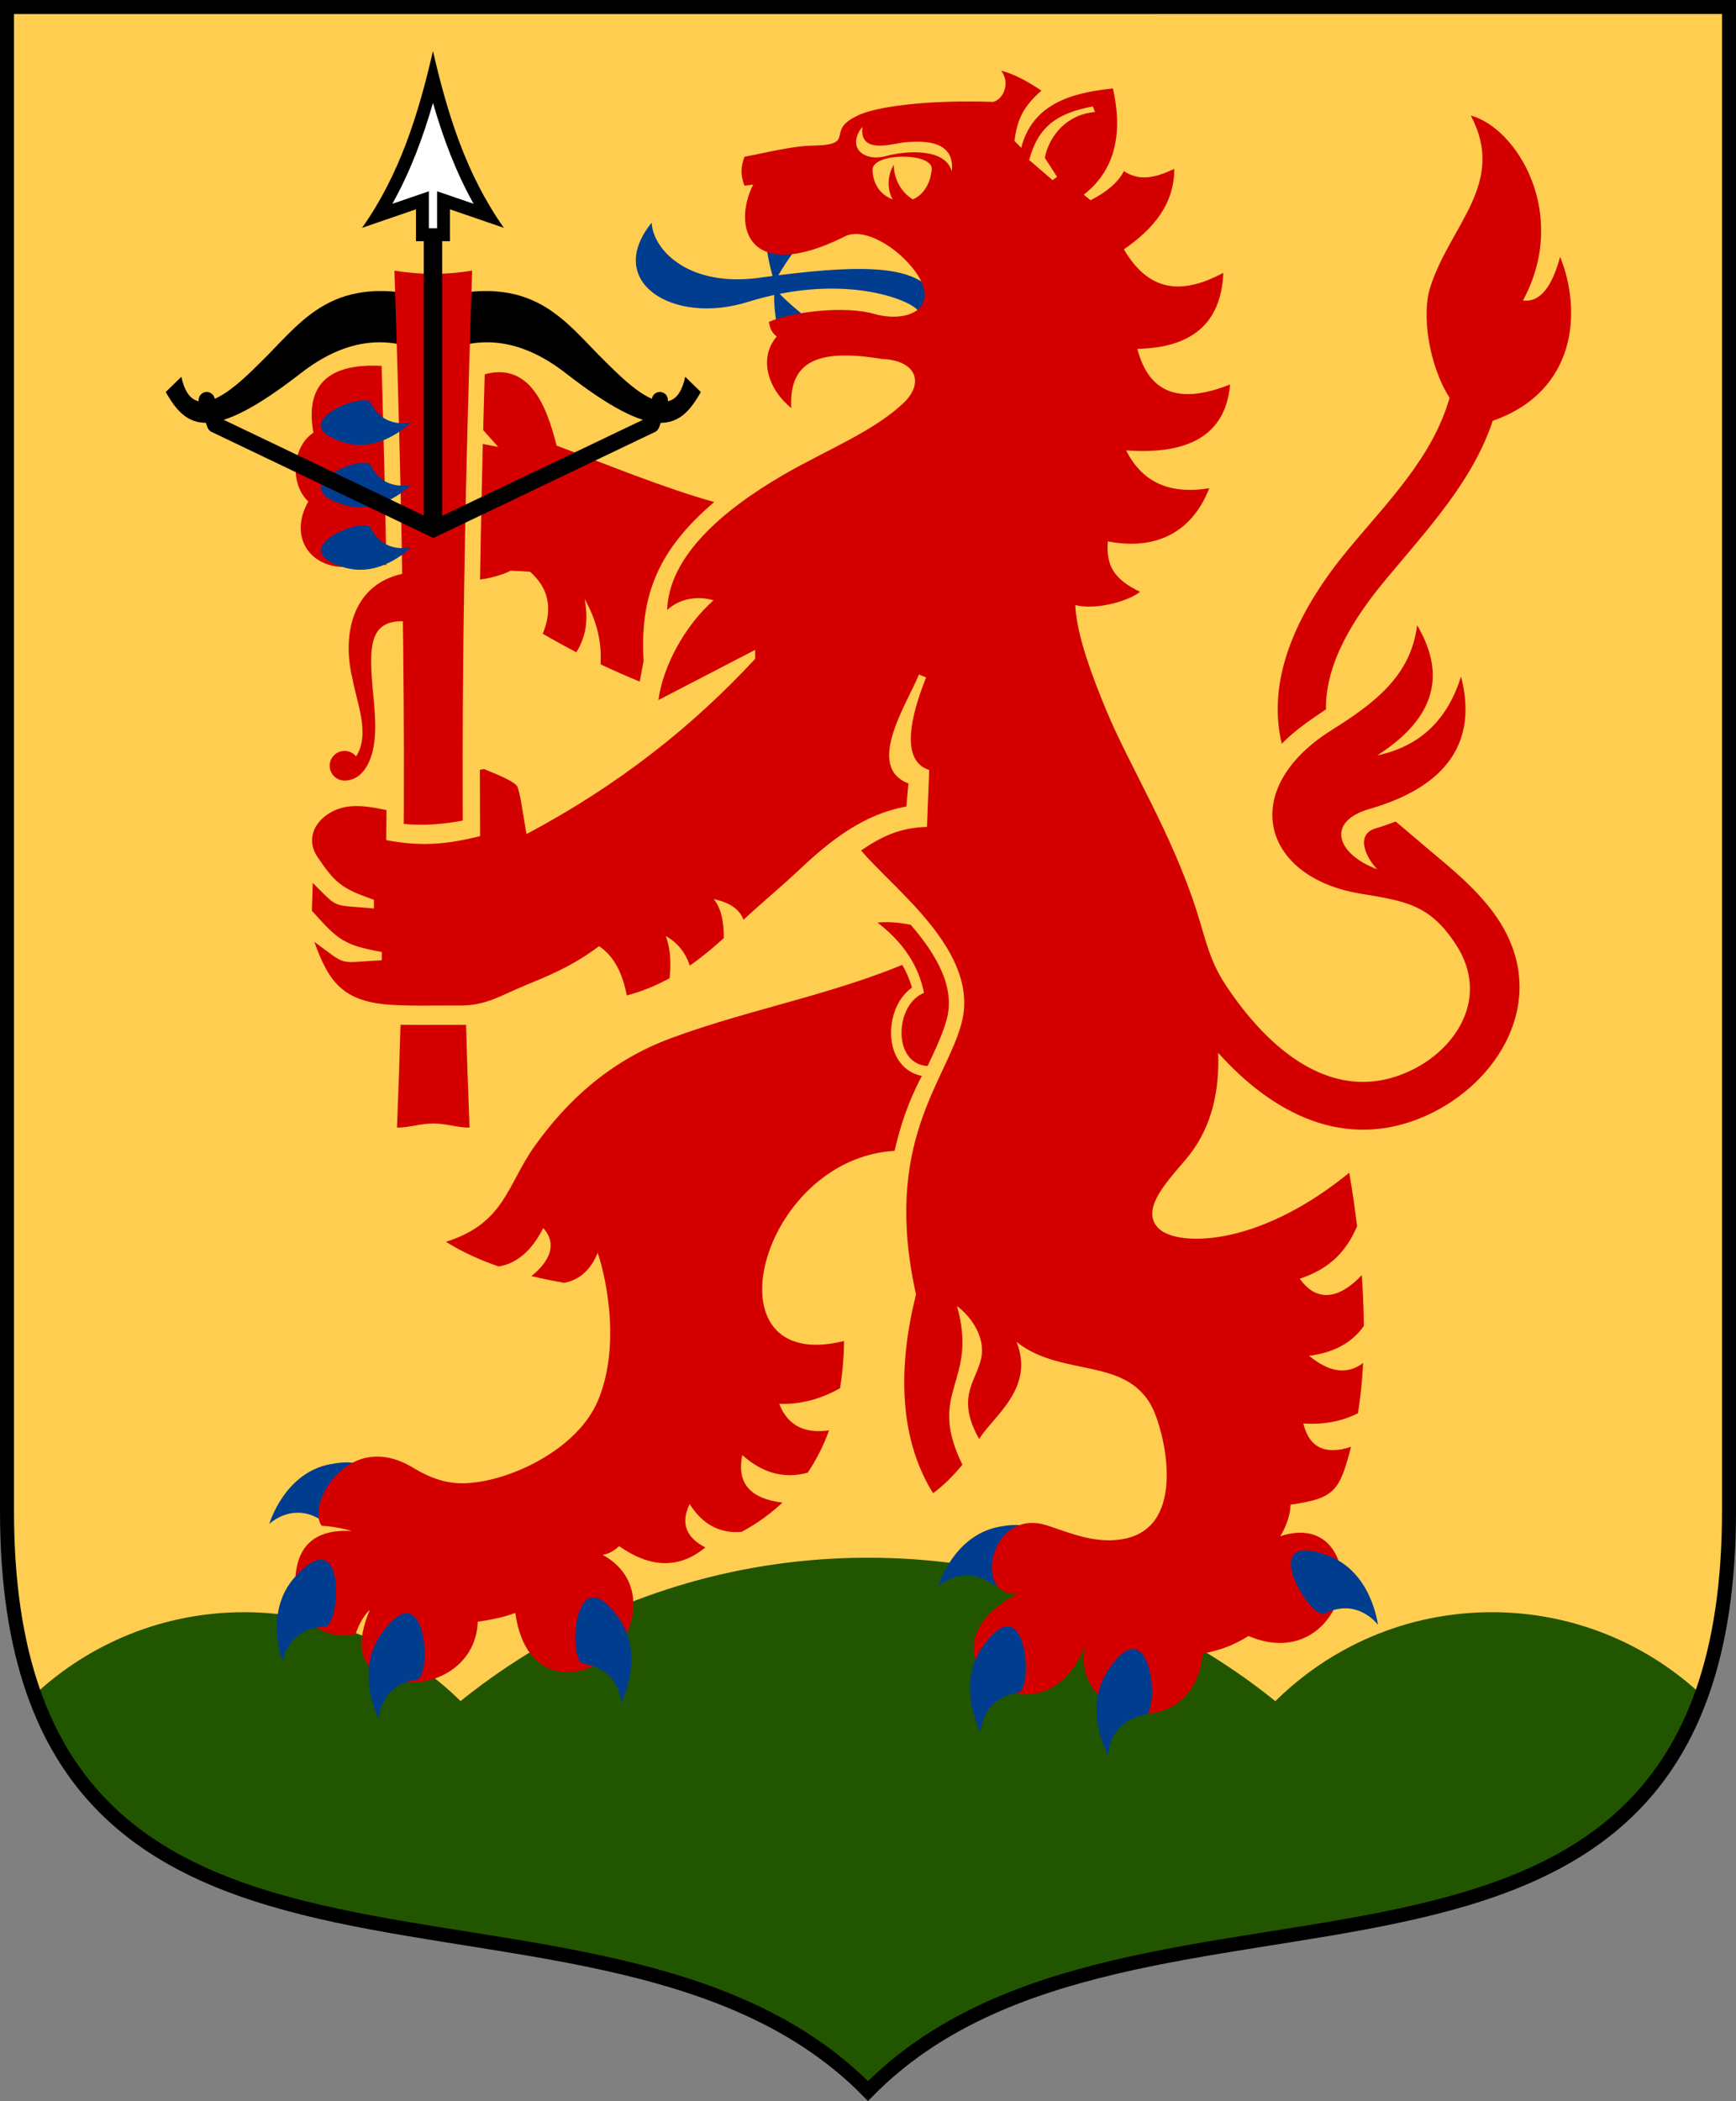 <svg height="300" width="248" xmlns="http://www.w3.org/2000/svg"><rect width="100%" height="100%" fill="#808080" stroke="none"/><path d="m247 1v214.77c0 82.42-84.912 44.012-123 82.791-38.089-38.77-123-.37-123-82.79v-214.77z" fill="#ffcd50"/><g fill="#250"><path d="m34.875 230.19c-11.566 0-22.084 4.48-29.938 11.78 10.986 30.55 43.22 31.29 73.688 36.81.161-1.51.25-3.04.25-4.59 0-24.3-19.699-44-44-44z"/><path d="m213.12 230.19c-24.3 0-44 19.7-44 44 0 1.55.09 3.08.26 4.59 30.46-5.52 62.7-6.26 73.68-36.81-7.85-7.3-18.37-11.78-29.94-11.78z"/><path d="m124 222.41c-35.686 0-66.656 20.09-82.25 49.59 27.182 7.2 61.6 5.54 82.25 26.56 20.64-21.01 55.04-19.37 82.22-26.56-15.6-29.49-46.54-49.59-82.22-49.59z"/></g><path d="m247 1v214.77c0 82.42-84.912 44.012-123 82.791-38.089-38.77-123-.37-123-82.79v-214.77z" fill="none" stroke="#000" stroke-width="2"/><g transform="matrix(1.024 0 0 1.024 -12.076 1.3)"><path d="m49.366 211.22s2.049-7.088 8.468-8.327c10.699-2.067 1.111 9.101-.804 8.079-4.244-3.101-7.664.249-7.664.249z" fill="#003d8f" fill-rule="evenodd"/><path d="m102.71 29.771c.155 3.738 5.14 9.191 15.422 7.633 12.618-1.714 20.408-1.87 23.523 1.714l.312 3.115h-2.026c-.153-1.246-9.806-5.763-23.829-1.401-10.44 3.271-20.098-2.805-13.398-11.06z" fill="#003d8f" fill-rule="evenodd"/><path d="m119.84 38.027c-.779-2.18-1.183-5.265-1.183-5.265l5.856-.965c-1.868 1.402-3.582 4.361-4.673 6.231zm.032.967c-.312 2.336.435 5.732.435 5.732l6.107-.218c-2.026-1.246-4.985-3.801-6.543-5.514z" fill="#003d8f" fill-rule="evenodd"/><path d="m66.418 49.859c-7.553-.79-12.301 1.508-10.902 9.196-2.948 1.958-3.364 7.073-.714 9.611-2.278 4.016-.699 7.846 3.114 8.887 2.122.58 4.398-.089 6.529-.378.701.359 1.838.485 2.641.491-.158-9.234-.388-18.493-.667-27.806z" fill="#d40000" fill-rule="evenodd"/><path d="m111.43 68.731c-7.06-1.973-14.93-5.215-21.985-7.872-1.34-5.266-3.791-12.481-11.165-9.556-.058 2.059-.113 4.117-.167 6.172l3.174 3.569-3.25-.616c-.16 6.407-.297 12.792-.4 19.17 1.626.037 4.229-.654 5.41-1.3l2.679.148c2.621 2.284 3.216 5.166 1.786 8.646 1.563.913 3.125 1.774 4.688 2.588 1.535-2.473 1.61-4.948 1.154-7.422 1.627 2.883 2.424 5.907 2.216 9.098 1.821.868 3.644 1.668 5.466 2.411l.545-2.886c-.571-9.461 2.29-15.692 9.847-22.148z" fill="#d40000" fill-rule="evenodd"/><path d="m66.82 36.469c1.321 40.211 2.002 79.398.358 119.49 1.687 0 3.322-.581 5.062-.581 1.739 0 3.375.581 5.062.581-1.644-40.084-.963-79.271.358-119.49-3.59.591-7.25.591-10.84 0z" fill="none" stroke="#ffcd50" stroke-width="4.397"/><path d="m72.241 48.484c6.635-3.604 12.797-2.123 18.444 2.258 12.565 9.751 15.945 7.876 18.88 2.647l-2.18-2.122c-1.594 7.627-8.275.689-11.031-2.003-5.871-5.736-10.009-12.664-24.113-8.867-14.104-3.798-18.241 3.131-24.114 8.867-2.756 2.692-9.435 9.63-11.031 2.003l-2.18 2.121c2.935 5.229 6.316 7.103 18.88-2.647 5.647-4.381 11.809-5.861 18.444-2.258z" fill-rule="evenodd"/><path d="m66.82 36.469c1.321 40.211 2.002 79.398.358 119.49 1.687 0 3.322-.581 5.062-.581 1.739 0 3.375.581 5.062.581-1.644-40.084-.963-79.271.358-119.49-3.59.591-7.25.591-10.84 0z" fill="#d40000" fill-rule="evenodd"/><path d="m64.609 115.85c5.557.904 9.082.637 14.603-.563m1.734 23.037c-1.421.41-2.922.668-4.786.652-3.482-.032-7.357.08-10.964-.106" fill="none" stroke="#ffcd50" stroke-width="5.324"/><path d="m68.879 85.398c-5.676-.526-5.681 3.26-5.004 10.333.303 3.176.812 8.118-1.565 10.722-.599.654-1.4 1.117-2.449 1.117-1.143 0-2.07-.926-2.07-2.07 0-1.143.927-2.069 2.07-2.069.649 0 1.23.298 1.61.766 2.031-3.073.047-7.65-.516-10.872-1.43-5.827-.241-13.618 7.925-14.758v6.83z" fill="#d40000" fill-rule="evenodd"/><path d="m95.878 215.54c6.213 3.38 4.692 10.558 1.498 13.577-4.379 4.136-12.273 4.637-13.695-5.49-1.672.635-3.369.93-5.237 1.235-.23 6.372-6.54 9.404-11.436 8.209-5.762-1.304-5.386-5.627-3.629-9.874-.965.927-1.563 2.173-1.99 3.407-5.603.918-8.278-2.841-8.402-6.956-.039-5.322 2.707-7.754 7.883-7.438-1.404-.415-2.796-.658-4.176-.731-2.259-2.759 3.592-13.601 12.668-8.127 2.652 1.601 4.811 2.222 7.037 2.198 6.118-.066 15.995-4.588 18.878-11.673 3.377-8.294.63-18.428-.104-20.469-.882 2.267-2.506 3.793-4.645 4.191-1.568-.26-3.105-.575-4.596-.94 2.39-1.905 3.736-4.38 1.646-6.701-2.024 4.045-4.55 5.102-6.227 5.359-2.726-.944-5.209-2.092-7.337-3.435 8.256-2.626 8.5-7.94 12.393-13.378 4.412-6.163 10.331-11.804 19.002-15.02 11.67-4.327 24.566-6.393 35.978-11.866 2.142 2.816 3.501 5.784 2.736 8.745-1.682 6.516-5.097 8.345-7.531 18.831-18.904 1.135-26.615 31.344-7.055 26.522v.298c-.032 2.038-.199 4.155-.556 6.282-2.758 1.555-5.585 2.282-8.481 2.177 1.218 3.146 3.663 4.155 6.952 3.705-.741 2.037-1.716 4.026-2.977 5.897-3.482.942-6.47-.085-9.122-2.461-.85 4.12 1.331 6.105 5.589 6.631-1.601 1.514-3.482 2.891-5.679 4.075-3.132.277-5.508-1.11-7.257-3.875-1.272 2.638-.542 4.654 2.189 6.047-3.727 3.077-7.755 2.826-12.032-.18-.71.674-1.471 1.081-2.288 1.227z" fill="#d40000" fill-rule="evenodd"/><path d="m141.2 147.37c-3.473-.202-4.316-4.329-3.133-7.33.515-1.304 1.409-2.396 2.641-2.859-.547-2.629-1.906-6.284-6.496-9.815 1.496-.129 3.043-.021 4.637.318 3.448 3.992 6.219 8.533 5.039 13.101-.628 2.308-1.682 4.429-2.689 6.586z" fill="none" stroke="#ffcd50" stroke-width="2.931"/><g fill-rule="evenodd"><path d="m141.2 147.37c-3.473-.202-4.316-4.329-3.133-7.33.515-1.304 1.409-2.396 2.641-2.859-.547-2.629-1.906-6.284-6.496-9.815 1.496-.129 3.043-.021 4.637.318 3.448 3.992 6.219 8.533 5.039 13.101-.628 2.308-1.682 4.429-2.689 6.586z" fill="#d40000"/><g fill="#003d8f" transform="matrix(1.268 0 0 1.268 -244.579 -405.059)"><path d="m247.43 378.6s-3.322 3.463-7.394 2.238c-6.787-2.042 2.11-5.578 2.904-4.41 1.508 3.069 4.49 2.172 4.49 2.172z"/><path d="m247.43 364.86s-3.321 3.463-7.393 2.238c-6.787-2.042 2.11-5.578 2.904-4.41 1.508 3.069 4.489 2.172 4.489 2.172z"/><path d="m247.43 371.73s-3.321 3.463-7.393 2.238c-6.787-2.042 2.11-5.578 2.904-4.409 1.508 3.068 4.489 2.171 4.489 2.171z"/></g><path d="m98.462 236.18s3.416-6.54-.368-11.872c-6.305-8.888-7.092 5.812-5 6.395 5.211.691 5.368 5.477 5.368 5.477z" fill="#003d8f"/><path d="m64.622 238.4s-3.416-6.539.368-11.871c6.305-8.888 7.092 5.812 5 6.395-5.211.691-5.368 5.476-5.368 5.476z" fill="#003d8f"/><path d="m51.219 230.4s-2.661-6.881 1.696-11.756c7.263-8.124 6.395 6.57 4.252 6.915-5.255.103-5.948 4.84-5.948 4.84z" fill="#003d8f"/><path d="m41.306 58.957c-.338-.162-.512-.449-.625-.781l-1.116-3.305c-.198-.59.122-1.232.713-1.428.59-.198 1.23.122 1.428.712l1.005 2.973 29.53 14.115 29.531-14.115 1.005-2.973c.197-.59.838-.909 1.428-.712.591.197.909.838.713 1.428l-1.116 3.304c-.113.332-.287.619-.625.781l-30.921 14.787-30.934-14.786z"/><path d="m70.915 28.393h2.563v43.654h-2.563z"/><path d="m69.826 32.356v-4.442l-7.522 2.585c5.278-7.468 7.872-15.891 9.892-24.648 2.02 8.757 4.614 17.18 9.892 24.648l-7.522-2.585v4.442h-4.741z"/><path d="m71.623 30.559h1.147v-5.16l5.093 1.749c-2.476-4.431-4.264-9.2-5.666-14.067-1.402 4.866-3.19 9.636-5.666 14.066l5.091-1.748v5.16z" fill="#fff"/><path d="m142.67 219.95s2.05-7.088 8.469-8.329c10.699-2.067 1.111 9.102-.804 8.079-4.245-3.1-7.665.25-7.665.25z" fill="#003d8f"/><path d="m151.46 8.594c1.247 1.558.464 3.877-1.094 4.344-9.035-.312-16.664.628-19.156 2.031-4.206 2.024.014 3.906-5.75 4.062-2.961 0-6.541.94-9.812 1.562-.468 1.402-.623 2.318 0 4.031l1.219-.156c-2.959 5.92-.617 13.855 12.625 7.312 2.647-1.559 7.633 1.417 10.125 5 3.427 4.985-1.232 6.996-5.75 5.75-4.206-1.247-11.698-.308-14.812 1.094.156.624.16 1.252 1.094 2.031-2.647 3.115-1.084 7.477 2.031 9.969-.312-6.232 3.28-8.401 12.625-6.844 4.814.19 5.821 3.227 3.312 5.875-4.221 4.179-11.079 6.812-17.188 10.375-8.373 4.885-15.815 11.284-16.062 18.75 1.87-1.714 4.443-1.966 6.469-1.344-4.05 3.582-7.065 9.232-7.688 13.906l13.5-7v1.25c-8.581 9.266-18.934 17.565-31.906 24.438-.531-2.955-.904-6.101-1.344-6.719-.439-.619-2.301-1.424-4.562-2.344l-.594.094c-.001 3.075.012 6.142.031 9.219v.031c-4.746 1.197-8.317 1.464-13.094.562l.031-4.188c-1.965-.415-3.437-.644-4.938-.531-3.829.289-6.934 3.725-4.688 7.062 2.419 3.595 3.387 4.44 7.875 5.969v1.219c-6.071-.566-4.786.14-8.531-3.562l-.125 3.875c3.668 4.105 4.46 4.79 9.75 5.75v1.156c-6.314.334-4.666.884-9.406-2.562 2.027 5.678 4.072 8.384 10.812 8.781 3.101.185 6.413.062 9.406.094 3.628.037 5.66-1.327 8.906-2.688 3.167-1.328 6.726-2.664 10.594-5.594 2.213 1.484 3.299 3.956 3.875 6.875 2.193-.58 4.165-1.416 5.969-2.406.195-1.957.185-3.919-.531-5.875 1.686.955 2.772 2.359 3.344 4.125 1.686-1.176 3.242-2.483 4.75-3.844-.015-2.104-.275-4.045-1.406-5.438 1.964.429 3.512 1.229 4.156 2.875 2.572-2.378 5.269-4.608 7.812-7 4.268-4.015 8.878-7.697 14.906-8.781l.281-3.219c-6.13-2.336-.062-11.295 1.469-15.188l1 .406c-1.317 3.347-4.266 11.453.438 12.906l-.312 7.938c-3.788.107-6.338 1.333-9.188 3.281 4.479 5.393 16.595 14.08 14.031 24-2.113 8.18-11.114 16.63-6.375 37.906-2.428 9.704-2.568 19.755 2.375 27.719 1.492-1.082 2.865-2.496 4.094-3.969-5.069-10.395 2.268-11.34-.75-22.125 2.139 1.61 3.978 4.492 3.375 7.281-.701 3.24-3.585 5.433-.281 11.25 1.971-3.205 7.777-7.026 5.219-13.531 6.429 5.148 15.968 1.79 19.281 9.938 1.685 4.143 4.216 16.276-4.719 17.594-3.659.54-6.742-.761-10.094-1.875-8.203-2.858-10.712 10.013-4.312 9.469-15.921 8.241 3.426 22.575 9.406 7.219-2.186 10.661 15.247 14.067 16.406 1.094 2.089-.356 4.209-1.056 6.375-2.438 7.447 3.178 12.335-2.013 12.938-6.938.486-3.985-2.127-9.082-8.5-6.969.801-1.263 1.427-3.049 1.438-4.406 6.191-.871 6.845-1.935 8.438-8.062-3.509 1.15-5.798.206-6.656-3.25 2.765.167 5.313-.26 7.625-1.438.347-2.21.594-4.557.719-7-2.416 1.809-4.928 1.124-7.531-1 3.195-.43 5.846-1.637 7.625-4.156-.015-2.303-.112-4.671-.281-7.094-2.801 2.97-6.045 4.148-8.656.5 4.196-1.408 6.454-3.759 8-7.312-.298-2.465-.666-4.957-1.094-7.469-12.013 9.792-22.259 10.151-25.719 8.375-.883-.453-1.466-1.113-1.688-2-.691-2.767 3.312-6.549 5.125-8.875 3.227-4.14 4.165-9.159 4-14.219 7.513 8.405 17.67 13.814 28.969 8.781 10.07-4.485 17.202-16.004 10.375-26.938-2.154-3.45-5.441-6.427-8.969-9.344-1.63-1.348-3.946-3.373-5.625-4.75-.889.344-1.831.677-2.812.969-2.851.851-1.322 4.085.25 5.688-5.681-2.104-7.207-6.644-1.094-8.406 10.887-3.137 15.131-9.439 12.781-18.469-2.026 6.484-6.128 9.815-11.688 11 7.427-4.757 10.004-10.625 5.562-18.156-.87 7.168-6.131 10.986-11.969 14.656-13.052 8.21-9.703 20.443 3.938 22.75 6.343 1.073 9.77 1.451 13.469 7.156 4.672 7.21.194 14.399-6.25 17.5-10.679 5.14-19.91-2.824-25.906-11.906-2.267-3.435-2.768-6.317-4-10.188-3.491-10.963-9.409-20.286-12.656-28.125-1.73-4.177-4.155-10.385-4.312-14.656 2.755.736 7.344-.475 9.031-1.844-3.845-1.835-4.719-3.83-4.5-7.031 7.321 1.403 11.974-1.799 14.156-7.406-4.829.779-9.101-.296-11.594-5.281 8.568.623 13.877-2.022 14.5-9.188-6.699 2.648-11.224 1.574-12.938-4.969 7.477-.156 11.689-3.428 12-10.594-5.297 2.803-10.136 3.105-13.875-3.281 4.05-2.804 7.031-6.234 7.031-11.219-2.336 1.09-4.695 1.87-7.031.312-.779 1.558-2.475 2.973-4.656 4.062-.311-.311-.627-.469-.938-.781 4.829-3.738 5.308-9.36 4.062-14.812-3.895.468-11.068 1.272-12.781 8.281l-.938-.938c.311-3.115 1.413-5.007 3.75-7.031-1.87-1.247-3.755-2.313-5.625-2.781zm45.316 89.043c-.093-6.521 3.962-12.82 8.285-18.03 6.015-7.25 12.133-13.708 14.983-22.201 11.748-4.116 12.447-15.327 9.399-22.867-.543 1.931-1.886 6.529-5.183 6.087 6.497-11.995-.788-24.029-7.276-25.782 4.996 9.425-2.831 15.211-5.628 23.838-1.293 3.892-.218 10.992 2.666 15.522-2.355 8.261-8.568 14.418-14.133 21.126-6.469 7.798-11.592 17.411-9.282 27.107 1.852-1.9 3.982-3.322 6.168-4.798z" fill="#d40000"/><path d="m148.59 240.27s-3.482-6.504.247-11.875c6.214-8.951 7.151 5.739 5.065 6.344-5.204.744-5.313 5.531-5.313 5.531z" fill="#003d8f"/><path d="m166.4 243.5s-3.633-6.422-.029-11.878c6.004-9.093 7.282 5.572 5.211 6.224-5.186.865-5.183 5.653-5.183 5.653z" fill="#003d8f"/><path d="m204.02 225.28s-.815-7.333-6.931-9.645c-10.193-3.854-2.641 8.78-.58 8.098 4.71-2.335 7.511 1.547 7.511 1.547z" fill="#003d8f"/><path d="m164.56 14.348c-3.894.312-6.386 3.271-7.009 6.388l1.714 2.648-.623.467-3.272-2.804c1.247-4.673 3.895-6.543 8.88-7.477l.311.779z" fill="#ffcd50"/><path d="m141.78 22.323c-.156 1.87-1.091 3.583-2.648 4.206-1.558-.935-2.648-2.804-2.648-4.829-.935 1.558-.935 3.427-.156 4.829-1.714-.623-2.803-2.18-2.803-4.206.155-2.336 8.412-2.336 8.256 0z" fill="#ffcd50"/><path d="m135.54 20.453c2.336-.623 8.1-1.246 9.035 2.182.468-4.206-3.582-4.362-6.699-4.051-2.024.312-6.231 1.559-5.764-2.18-2.336 2.961.312 4.985 3.427 4.05z" fill="#ffcd50"/></g></g></svg>